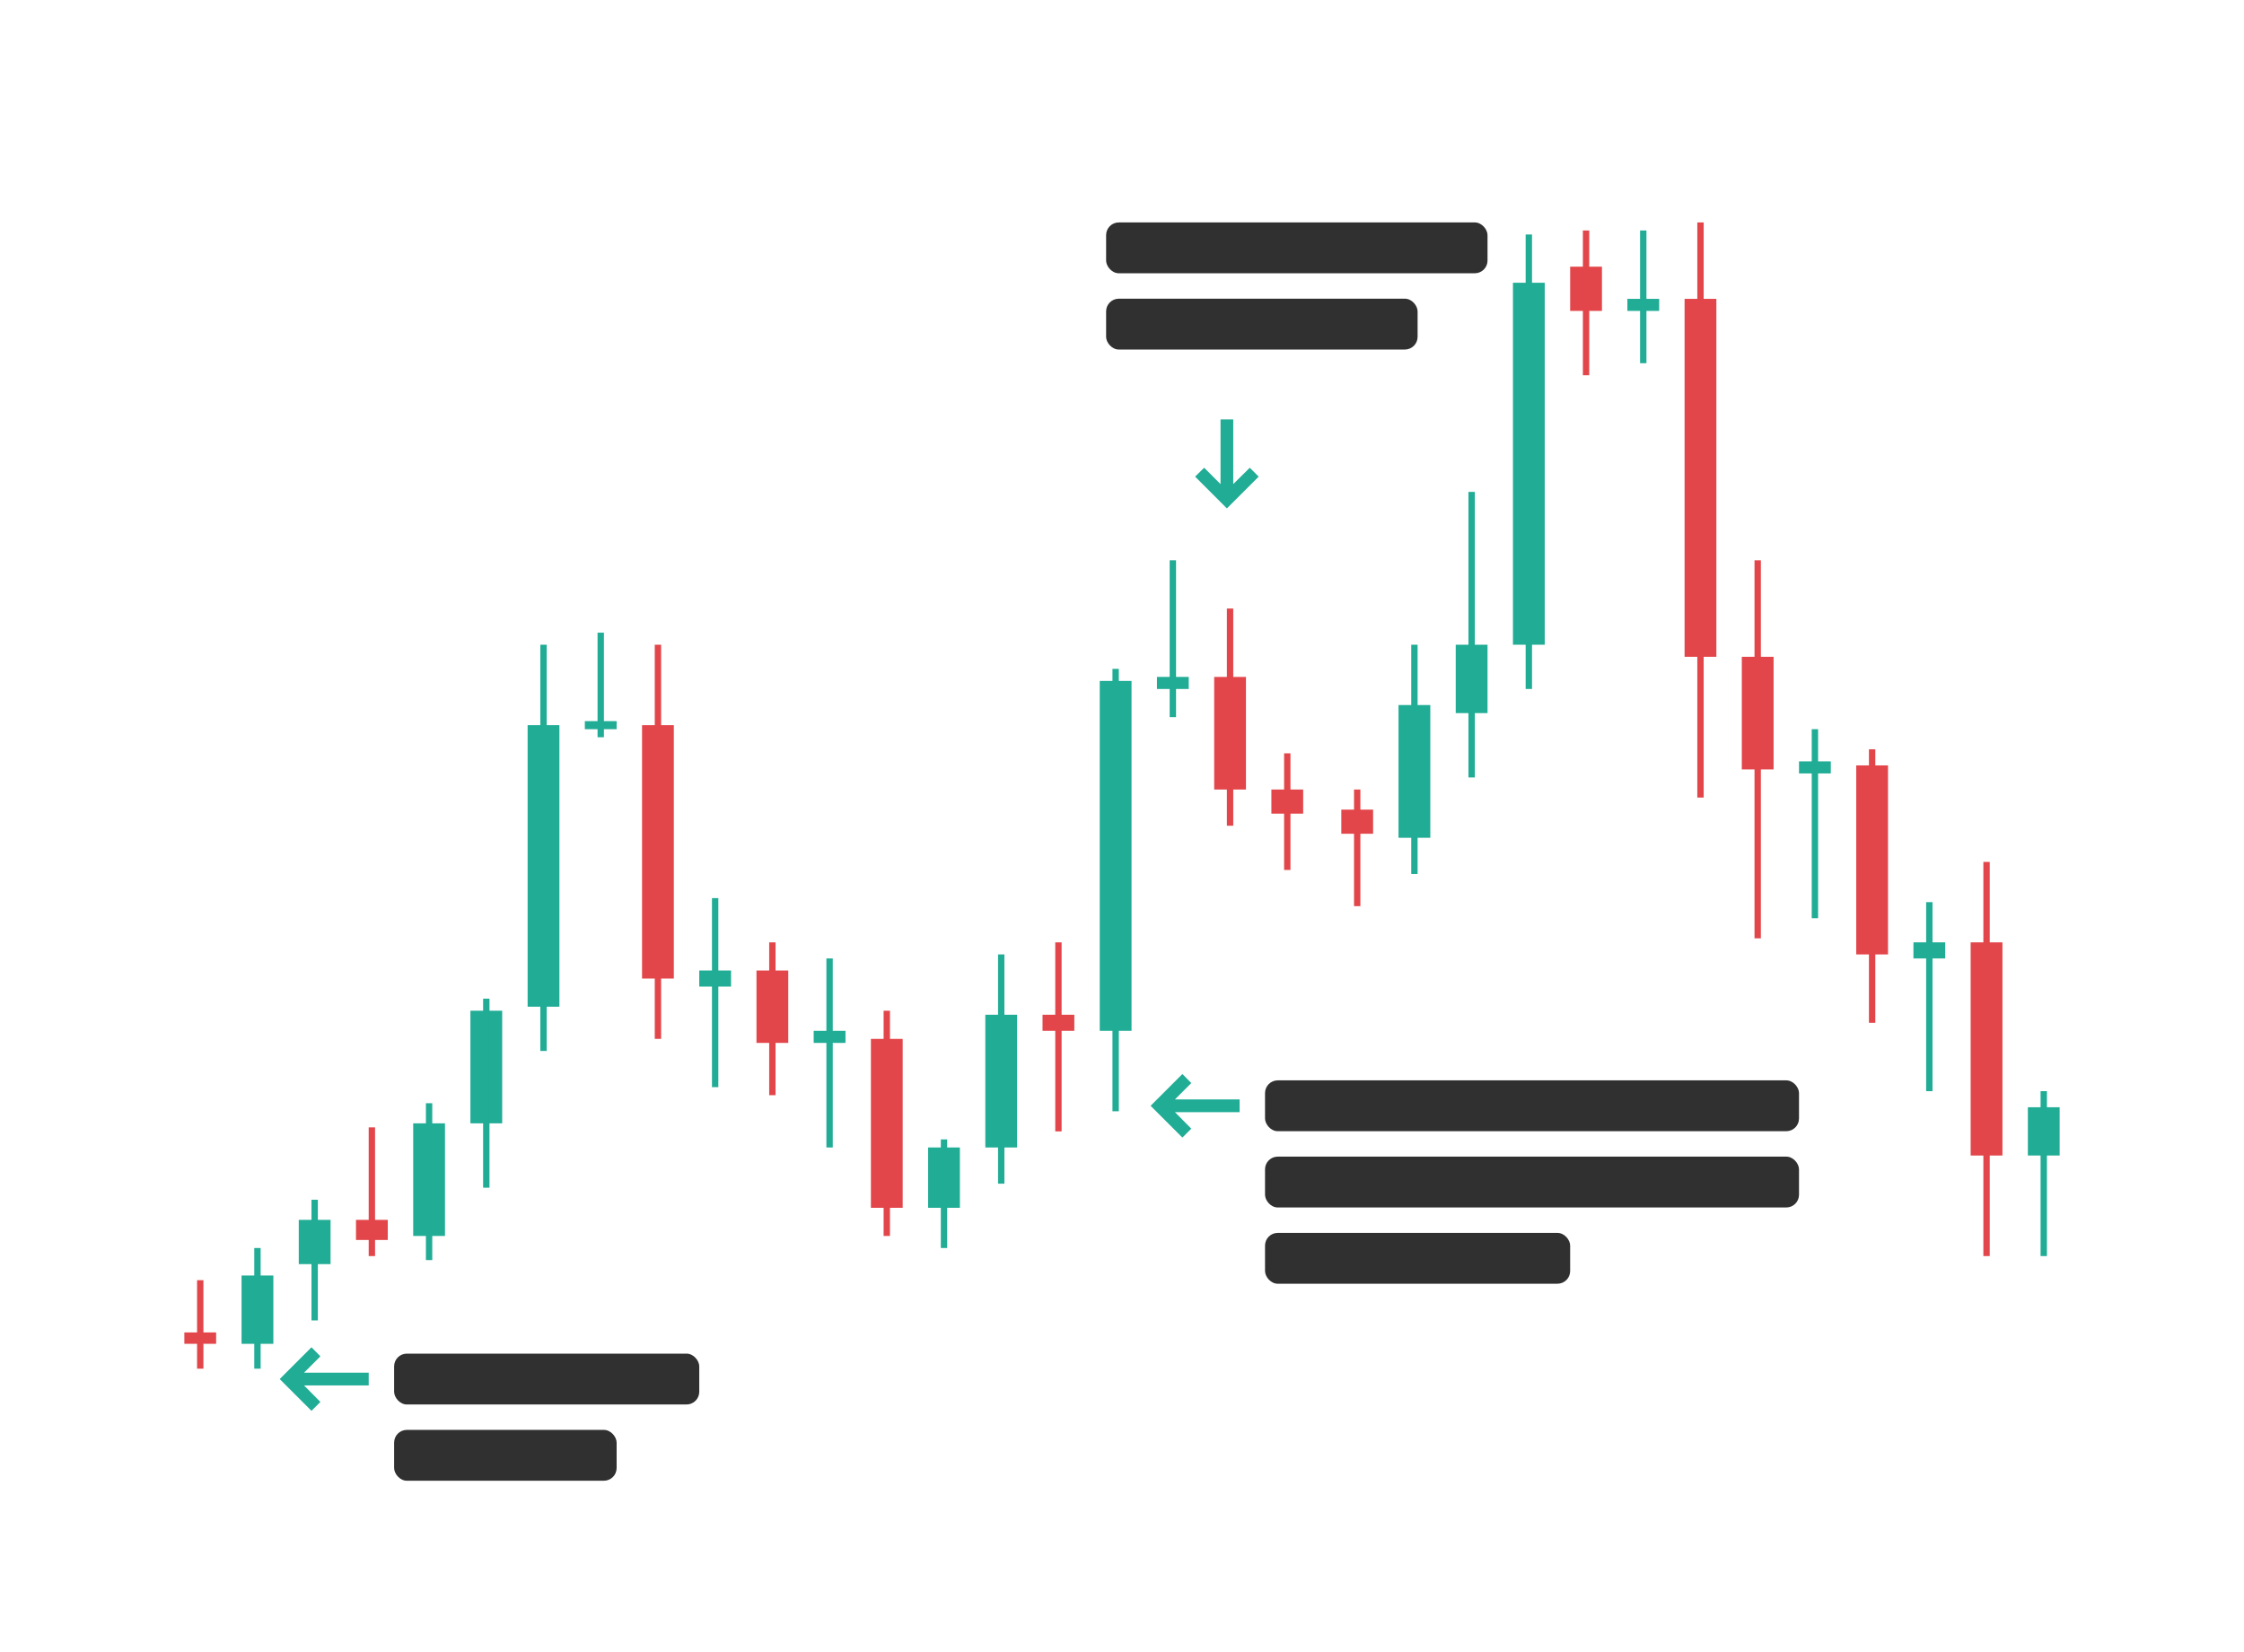 <svg width="353" height="260" viewBox="0 0 353 260" fill="none" xmlns="http://www.w3.org/2000/svg">
<rect x="29" y="209.662" width="5" height="1.791" fill="#E2464A"/>
<rect x="31" y="201.443" width="1" height="13.923" fill="#E2464A"/>
<rect x="56" y="191.951" width="5" height="3.164" fill="#E2464A"/>
<rect x="58" y="177.396" width="1" height="20.252" fill="#E2464A"/>
<rect x="38" y="200.707" width="5" height="10.749" fill="#20AC95"/>
<rect x="40" y="196.381" width="1" height="18.986" fill="#20AC95"/>
<rect x="65" y="176.762" width="5" height="17.72" fill="#20AC95"/>
<rect x="67" y="173.598" width="1" height="24.682" fill="#20AC95"/>
<rect x="74" y="159.041" width="5" height="17.72" fill="#20AC95"/>
<rect x="76" y="157.143" width="1" height="29.745" fill="#20AC95"/>
<rect x="155" y="159.674" width="5" height="20.885" fill="#20AC95"/>
<rect x="157" y="150.182" width="1" height="36.074" fill="#20AC95"/>
<rect x="220" y="110.943" width="5" height="20.885" fill="#20AC95"/>
<rect x="222" y="101.451" width="1" height="36.074" fill="#20AC95"/>
<rect x="229" y="101.451" width="5" height="10.759" fill="#20AC95"/>
<rect x="231" y="77.402" width="1" height="44.934" fill="#20AC95"/>
<rect x="110" y="152.713" width="5" height="2.531" fill="#20AC95"/>
<rect x="112" y="141.322" width="1" height="29.745" fill="#20AC95"/>
<rect x="164" y="159.674" width="5" height="2.531" fill="#E2464A"/>
<rect x="166" y="148.283" width="1" height="29.745" fill="#E2464A"/>
<rect x="128" y="162.207" width="5" height="1.899" fill="#20AC95"/>
<rect x="130" y="150.814" width="1" height="29.745" fill="#20AC95"/>
<rect x="283" y="119.803" width="5" height="1.899" fill="#20AC95"/>
<rect x="285" y="114.74" width="1" height="29.745" fill="#20AC95"/>
<rect x="301" y="148.283" width="5" height="2.531" fill="#20AC95"/>
<rect x="303" y="141.955" width="1" height="29.745" fill="#20AC95"/>
<rect x="319" y="174.23" width="5" height="7.594" fill="#20AC95"/>
<rect x="321" y="171.699" width="1" height="25.948" fill="#20AC95"/>
<rect x="119" y="152.713" width="5" height="11.392" fill="#E2464A"/>
<rect x="121" y="148.283" width="1" height="24.049" fill="#E2464A"/>
<rect x="191" y="106.516" width="5" height="17.72" fill="#E2464A"/>
<rect x="193" y="95.756" width="1" height="34.175" fill="#E2464A"/>
<rect x="274" y="103.35" width="5" height="17.72" fill="#E2464A"/>
<rect x="276" y="88.16" width="1" height="59.49" fill="#E2464A"/>
<rect x="292" y="120.438" width="5" height="29.745" fill="#E2464A"/>
<rect x="294" y="117.906" width="1" height="43.035" fill="#E2464A"/>
<rect x="310" y="148.285" width="5" height="33.542" fill="#E2464A"/>
<rect x="312" y="135.627" width="1" height="62.021" fill="#E2464A"/>
<rect x="200" y="124.234" width="5" height="3.797" fill="#E2464A"/>
<rect x="202" y="118.539" width="1" height="18.353" fill="#E2464A"/>
<rect x="247" y="41.961" width="5" height="6.962" fill="#E2464A"/>
<rect x="249" y="36.266" width="1" height="22.783" fill="#E2464A"/>
<rect x="256" y="47.025" width="5" height="1.899" fill="#20AC95"/>
<rect x="258" y="36.266" width="1" height="20.885" fill="#20AC95"/>
<rect x="211" y="127.398" width="5" height="3.797" fill="#E2464A"/>
<rect x="213" y="124.234" width="1" height="18.353" fill="#E2464A"/>
<rect x="137" y="163.473" width="5" height="26.581" fill="#E2464A"/>
<rect x="139" y="159.043" width="1" height="35.441" fill="#E2464A"/>
<rect x="83" y="114.107" width="5" height="44.301" fill="#20AC95"/>
<rect x="85" y="101.451" width="1" height="63.92" fill="#20AC95"/>
<rect x="238" y="44.492" width="5" height="56.958" fill="#20AC95"/>
<rect x="240" y="36.898" width="1" height="71.514" fill="#20AC95"/>
<rect x="265" y="47.025" width="5" height="56.325" fill="#E2464A"/>
<rect x="267" y="35" width="1" height="90.5" fill="#E2464A"/>
<rect x="173" y="107.146" width="5" height="55.06" fill="#20AC95"/>
<rect x="175" y="105.248" width="1" height="69.615" fill="#20AC95"/>
<rect x="101" y="114.107" width="5" height="39.871" fill="#E2464A"/>
<rect x="103" y="101.451" width="1" height="62.021" fill="#E2464A"/>
<rect x="47" y="191.951" width="5" height="6.962" fill="#20AC95"/>
<rect x="49" y="188.787" width="1" height="18.986" fill="#20AC95"/>
<rect x="92" y="113.475" width="5" height="1.266" fill="#20AC95"/>
<rect x="94" y="99.553" width="1" height="16.455" fill="#20AC95"/>
<rect x="182" y="106.514" width="5" height="1.899" fill="#20AC95"/>
<rect x="184" y="88.16" width="1" height="24.682" fill="#20AC95"/>
<rect x="146" y="180.559" width="5" height="9.493" fill="#20AC95"/>
<rect x="148" y="179.293" width="1" height="17.087" fill="#20AC95"/>
<path d="M44 217L49 222L50.4 220.6L47.825 218L58 218L58 216L47.825 216L50.4 213.425L49 212L44 217Z" fill="#20AC95"/>
<rect x="62" y="213" width="48" height="8" rx="2" fill="#303030"/>
<rect x="62" y="225" width="35" height="8" rx="2" fill="#303030"/>
<path d="M193 80L198 75L196.6 73.6L194 76.175L194 66L192 66L192 76.175L189.425 73.6L188 75L193 80Z" fill="#20AC95"/>
<rect x="174" y="35" width="60" height="8" rx="2" fill="#303030"/>
<rect x="174" y="47" width="49" height="8" rx="2" fill="#303030"/>
<path d="M181 174L186 179L187.4 177.6L184.825 175L195 175L195 173L184.825 173L187.4 170.425L186 169L181 174Z" fill="#20AC95"/>
<rect x="199" y="170" width="84" height="8" rx="2" fill="#303030"/>
<rect x="199" y="182" width="84" height="8" rx="2" fill="#303030"/>
<rect x="199" y="194" width="48" height="8" rx="2" fill="#303030"/>
</svg>
